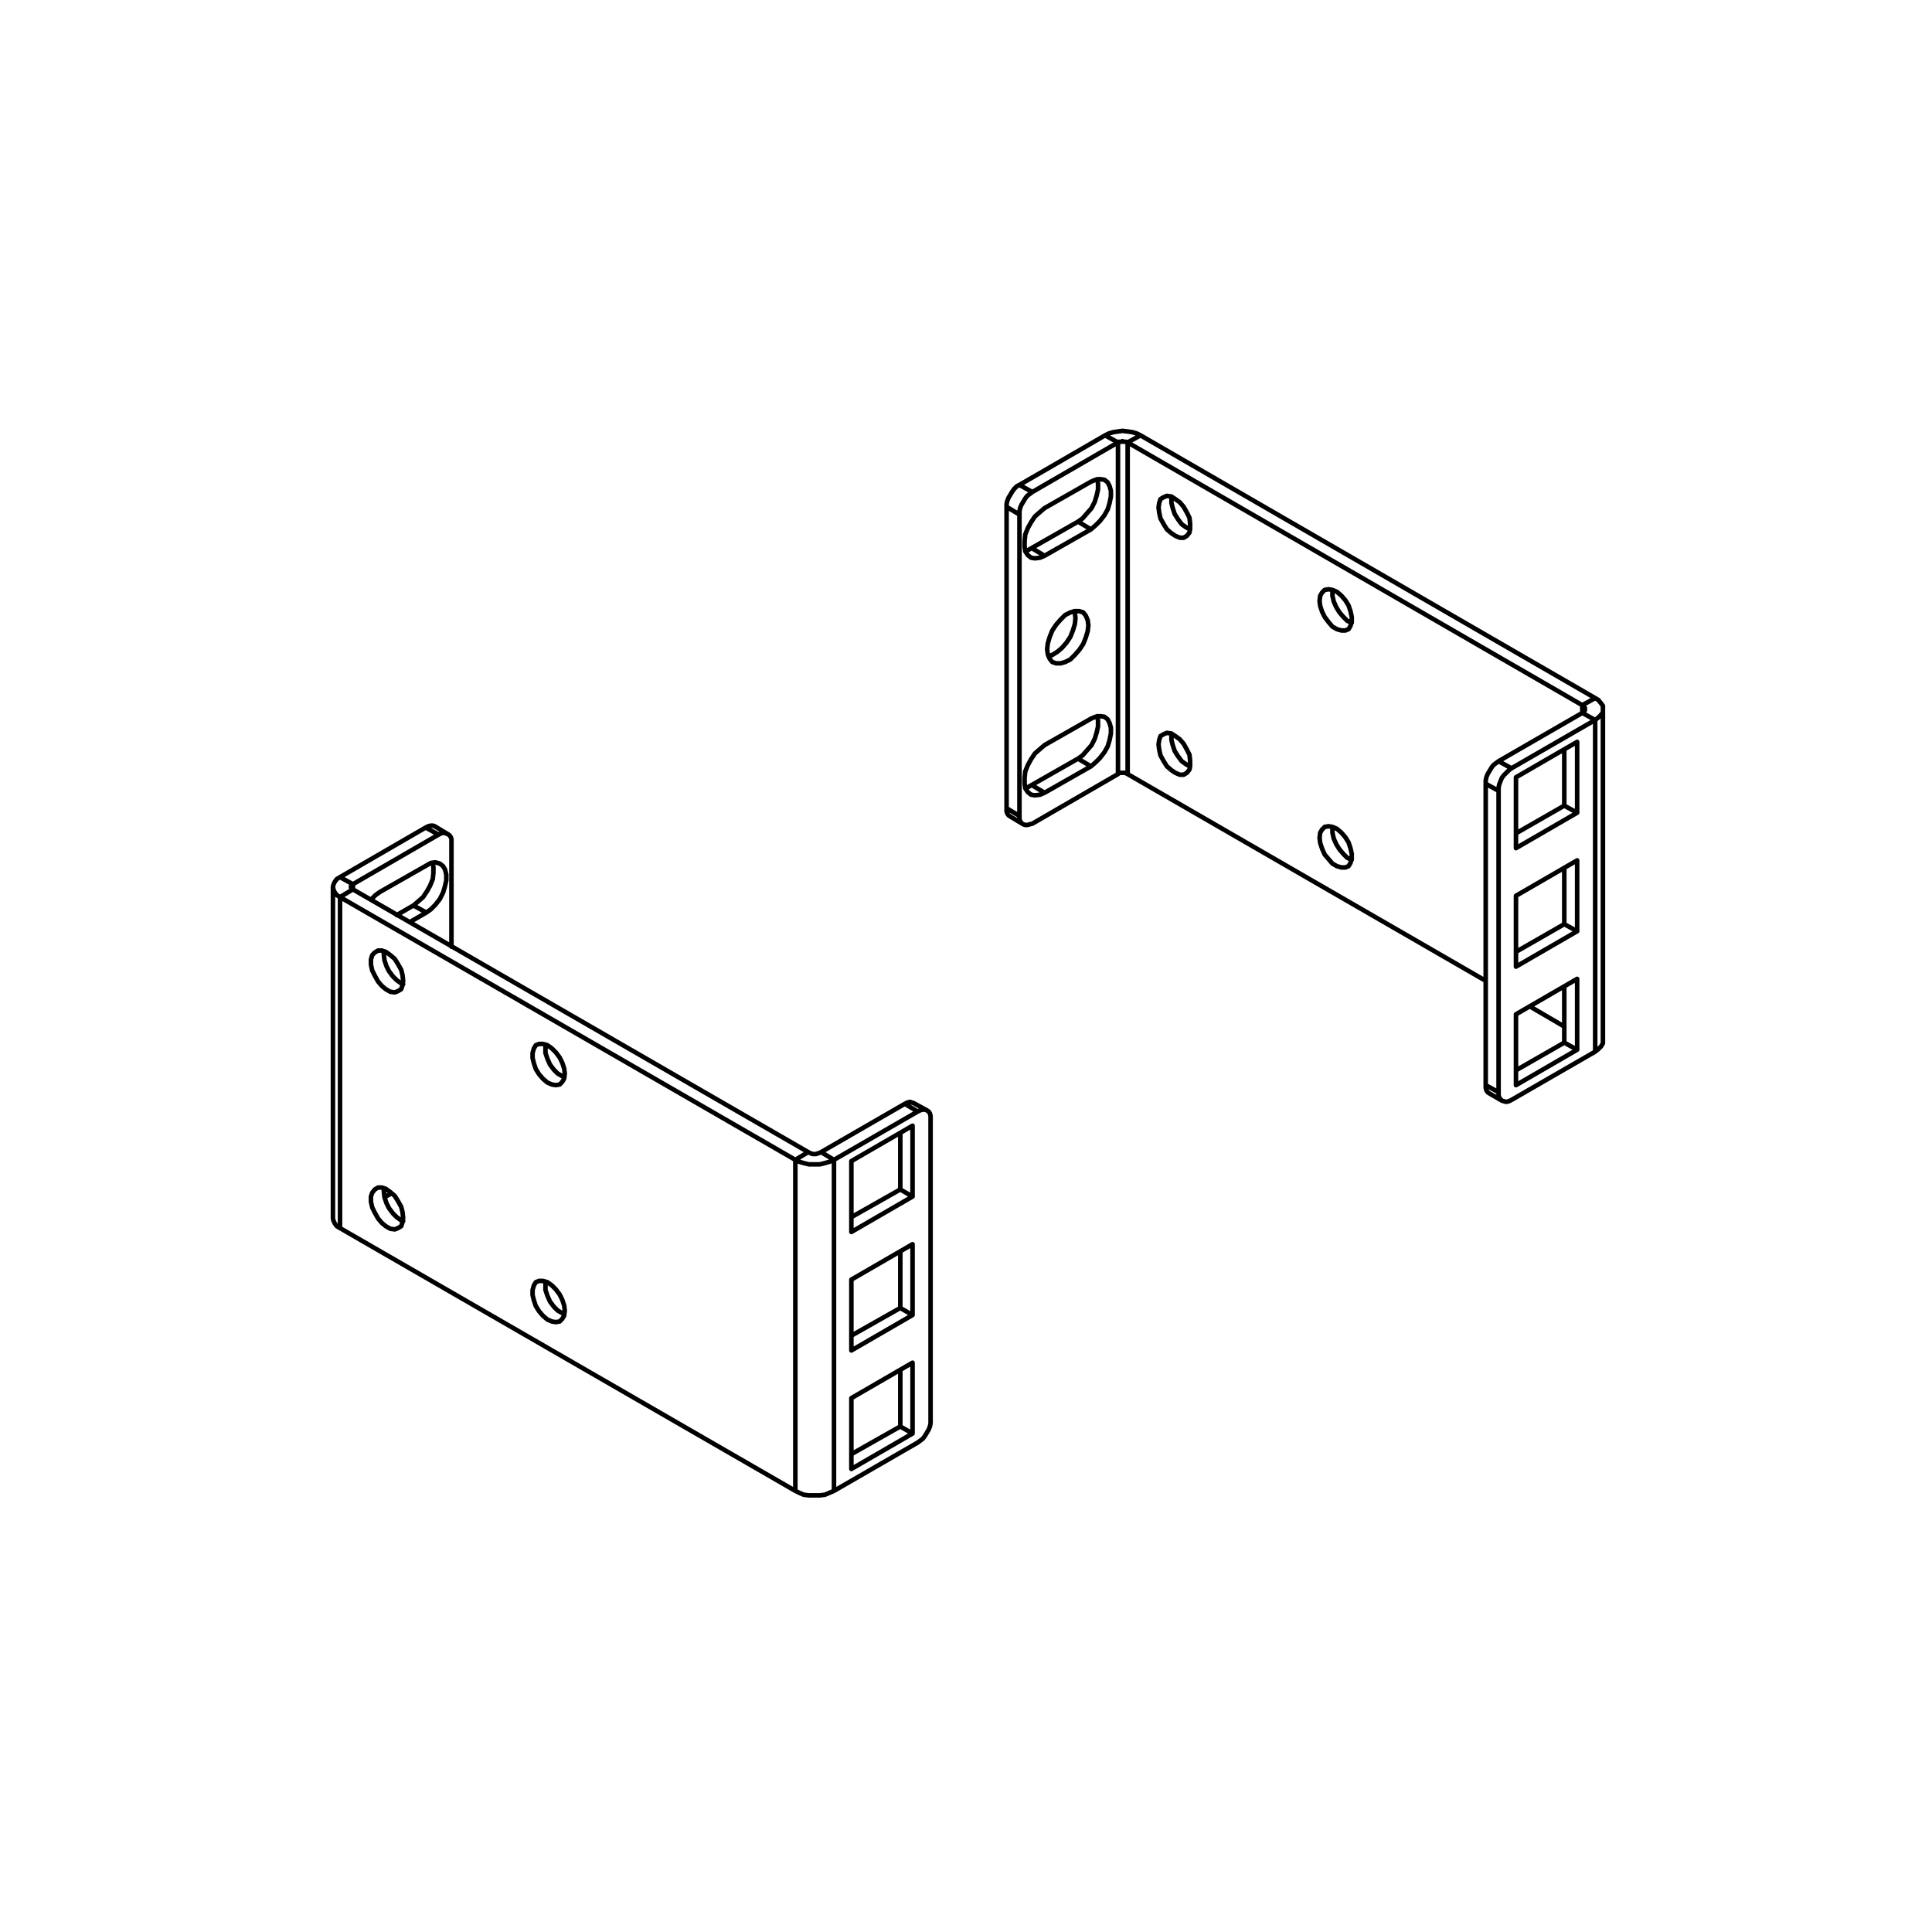 <?xml version="1.0" encoding="iso-8859-1"?>
<!-- Generator: Adobe Illustrator 27.5.0, SVG Export Plug-In . SVG Version: 6.00 Build 0)  -->
<svg version="1.2" baseProfile="tiny" id="Layer_1" xmlns="http://www.w3.org/2000/svg" xmlns:xlink="http://www.w3.org/1999/xlink"
	 x="0px" y="0px" viewBox="0 0 300 300" overflow="visible" xml:space="preserve">
<path fill="none" stroke="#000000" stroke-width="0.709" stroke-linecap="round" stroke-linejoin="round" stroke-miterlimit="10" d="
	M245.7,109.5v1.2 M54.8,138.1v-0.8 M170.4,111.2l0.1,0.7v0.9l-0.2,0.9l-0.3,1l-0.5,1l-0.7,0.8l-0.7,0.8l-0.7,0.5 M167.4,117.8
	l-7.2,4.1 M169.4,119l-2-1.2 M156.9,126.8L156.9,126.8l-0.3-0.2l-0.2-0.3l-0.1-0.3v-0.5 M184.8,119l-0.6-0.3l-0.7-0.5l-0.6-0.8
	l-0.5-0.8l-0.3-0.9l-0.2-0.8v-0.8v-0.2 M160.2,121.9l-0.7,0.4h-0.3 M162.2,123.1l-2-1.2 M166.8,94.9l0.1,0.2L167,96 M167,96
	l-0.1,0.9l-0.3,1l-0.4,1l-0.6,0.9l-0.7,0.8l-0.7,0.6l-0.8,0.5l-0.6,0.2 M209.9,133.5l-0.7-0.3l-0.6-0.6l-0.6-0.7l-0.5-0.8l-0.4-0.9
	l-0.2-0.9v-0.7v-0.2 M177.1,67.6l-0.6-0.3l-0.7-0.2l-0.7-0.1l-0.8-0.1l-0.7,0.1l-0.7,0.1l-0.7,0.2l-0.6,0.3 M175.1,68.7l-0.2-0.1
	h-0.2h-0.2l-0.2-0.1l-0.2,0.1h-0.2h-0.2l-0.1,0.1 M173.6,120.2l0.1-0.1l0.2-0.1h0.2h0.2h0.2h0.2l0.2,0.1l0.2,0.1 M170.4,74.4
	l0.1,0.7V76l-0.2,0.9l-0.3,1l-0.5,1l-0.7,0.8l-0.7,0.8l-0.7,0.5 M167.4,81l-7.2,4.1 M169.4,82.2l-2-1.2 M184.8,82.2l-0.6-0.3
	l-0.7-0.5l-0.6-0.8l-0.5-0.8l-0.3-0.9l-0.2-0.8v-0.8v-0.2 M160.2,85.1l-0.7,0.4h-0.3 M162.2,86.3l-2-1.2 M158.3,75.3l13.3-7.7
	 M173.6,68.7l-2-1.1 M156.3,125.5V78.7 M156.3,125.5l2,1.2 M158.3,79.9l-2-1.2 M158.3,75.3l2,1.1 M156.3,78.7v-0.4l0.1-0.5l0.2-0.5
	l0.3-0.5l0.3-0.5l0.3-0.4l0.4-0.4l0.4-0.2 M169,97.1l-0.1,0.9l-0.3,1l-0.4,1l-0.6,0.9l-0.7,0.8l-0.7,0.7l-0.8,0.4l-0.7,0.2H164
	l-0.6-0.2l-0.4-0.5l-0.3-0.7l-0.1-0.8l0.1-0.9l0.3-1l0.4-1L164,97l0.7-0.8l0.7-0.7l0.8-0.4l0.7-0.2h0.7l0.6,0.2l0.4,0.5l0.3,0.7
	L169,97.1 M162.2,86.3l-0.7,0.3l-0.8,0.1l-0.6-0.1l-0.5-0.4l-0.4-0.6l-0.1-0.7V84l0.1-1l0.4-1l0.5-0.9l0.6-0.9l0.8-0.7l0.7-0.6
	 M162.2,78.9l7.2-4.1 M169.4,74.8l0.7-0.3l0.7-0.1l0.7,0.1l0.5,0.4l0.3,0.6l0.2,0.7v0.9l-0.2,1l-0.3,1l-0.5,0.9l-0.7,0.9l-0.7,0.7
	l-0.7,0.6 M169.4,82.2l-7.2,4.1 M162.2,123.1l-0.7,0.3l-0.8,0.1l-0.6-0.1l-0.5-0.4l-0.4-0.6l-0.1-0.7v-0.9l0.1-1l0.4-1l0.5-0.9
	l0.6-0.9l0.8-0.7l0.7-0.6 M162.2,115.7l7.2-4.1 M169.4,111.6l0.7-0.3l0.7-0.1l0.7,0.1l0.5,0.4l0.3,0.6l0.2,0.7v0.9l-0.2,1l-0.3,1
	l-0.5,0.9l-0.7,0.9l-0.7,0.7l-0.7,0.6 M169.4,119l-7.2,4.1 M160.3,76.4l13.3-7.7 M160.3,76.4l-0.4,0.3l-0.4,0.3l-0.3,0.4l-0.3,0.5
	l-0.3,0.5l-0.2,0.5l-0.1,0.5v0.5 M158.3,126.7V79.9 M158.3,126.7v0.4l0.1,0.4l0.2,0.3l0.3,0.2l0.3,0.1h0.3l0.4-0.1l0.4-0.1
	 M173.6,120.2l-13.3,7.7 M173.6,68.7v51.5 M209.9,96.7l-0.7-0.3l-0.6-0.6l-0.6-0.7l-0.5-0.8l-0.4-0.9l-0.2-0.9v-0.8v-0.1
	 M242.9,161.9v-8.7 M235.4,166.2l7.5-4.3 M242.9,161.9l2,1.1 M231.3,169.8L231.3,169.8l-0.3-0.2l-0.2-0.3l-0.1-0.4v-0.4
	 M242.9,143.5v-8.7 M235.4,147.8l7.5-4.3 M242.9,143.5l2,1.1 M175.1,68.7l2-1.1 M177.1,67.6l70.6,40.8 M179.9,115.6l0.1,0.8l0.2,0.9
	l0.5,0.9l0.5,0.8l0.7,0.6l0.6,0.4l0.7,0.3h0.6l0.5-0.3l0.4-0.5l0.1-0.6v-0.8l-0.1-0.9l-0.4-0.8l-0.5-0.9l-0.6-0.7l-0.7-0.5l-0.6-0.4
	l-0.7-0.1l-0.5,0.2l-0.5,0.3l-0.2,0.6L179.9,115.6 M204.9,130.1l0.1,0.8l0.3,0.9l0.4,0.9l0.6,0.7l0.6,0.7l0.7,0.4l0.7,0.2h0.6
	l0.5-0.2l0.3-0.5l0.2-0.7v-0.7l-0.2-0.9l-0.3-0.9l-0.5-0.8l-0.6-0.7l-0.7-0.6l-0.7-0.3l-0.6-0.1l-0.6,0.1l-0.4,0.4l-0.3,0.5
	L204.9,130.1 M179.9,78.8l0.1,0.8l0.2,0.9l0.5,0.9l0.5,0.8l0.7,0.6l0.6,0.4l0.7,0.3h0.6l0.5-0.3l0.4-0.5l0.1-0.6v-0.8l-0.1-0.9
	l-0.4-0.8l-0.5-0.9l-0.6-0.7l-0.7-0.5l-0.6-0.4l-0.7-0.1l-0.5,0.2l-0.5,0.3l-0.2,0.6L179.9,78.8 M204.9,93.3l0.1,0.8l0.3,0.9
	l0.4,0.8l0.6,0.8l0.6,0.7l0.7,0.4l0.7,0.2h0.6l0.5-0.2l0.3-0.5l0.2-0.7v-0.7l-0.2-0.9l-0.3-0.9l-0.5-0.8l-0.6-0.7l-0.7-0.6l-0.7-0.3
	l-0.6-0.1l-0.6,0.1l-0.4,0.4l-0.3,0.5L204.9,93.3 M175.1,68.7l70.6,40.8 M175.1,120.2V68.7 M230.7,152.3l-55.6-32.1 M242.9,159.4
	l-5.3-3.1 M245.7,109.5l2-1.1 M245.7,110.7l0.2-0.2l0.1-0.1l0.1-0.1v-0.2v-0.2l-0.1-0.1l-0.1-0.2l-0.2-0.1 M248.9,161.5v0.5
	l-0.3,0.5l-0.4,0.4l-0.5,0.4 M247.7,111.8l0.5-0.4l0.4-0.4l0.3-0.4v-0.5v-0.5l-0.3-0.4l-0.4-0.5l-0.5-0.3 M242.9,125.1v-8.7
	 M235.4,129.4l7.5-4.3 M242.9,125.1l2,1.1 M245.7,110.7l-13,7.5 M245.7,110.7l2,1.1 M230.7,121.7v46.8 M230.7,168.5l2,1.1
	 M244.9,144.6v-11 M235.4,150.1l9.5-5.5 M235.4,139.1v11 M244.9,133.6l-9.5,5.5 M244.9,126.2v-11 M235.4,131.7l9.5-5.5 M235.4,120.7
	v11 M244.9,115.2l-9.5,5.5 M244.9,163v-11 M235.4,168.5l9.5-5.5 M235.4,157.5v11 M244.9,152l-9.5,5.5 M232.7,122.8v46.8
	 M232.7,169.6v0.5l0.1,0.3l0.2,0.3l0.2,0.2l0.3,0.1l0.4,0.1l0.4-0.1l0.4-0.2 M234.7,170.8l13-7.5 M247.7,163.3v-51.5 M247.7,111.8
	l-13,7.5 M232.7,122.8l-2-1.1 M234.7,119.3l-0.4,0.3l-0.4,0.4l-0.4,0.4l-0.3,0.4l-0.2,0.5l-0.2,0.5l-0.1,0.5v0.5 M232.7,118.2l2,1.1
	 M230.7,121.7v-0.5l0.1-0.5l0.2-0.5l0.3-0.5l0.3-0.5l0.3-0.4l0.4-0.3l0.4-0.3 M62.6,189.6l-0.3-0.1l-0.7-0.5l-0.6-0.6l-0.6-0.8
	l-0.4-0.8l-0.3-0.9l-0.1-0.9 M59.6,185v-0.5 M67.2,134l0.1,0.6v0.9l-0.1,1l-0.4,1l-0.5,0.9l-0.6,0.9l-0.8,0.7l-0.7,0.6 M64.2,140.6
	l-2.6,1.5 M66.2,141.7l-2-1.1 M66.1,128.5l0.4-0.2l0.4-0.1h0.3l0.3,0.1 M66.2,134.4l0.7-0.4l0.7-0.1l0.7,0.2l0.5,0.4l0.3,0.5
	l0.2,0.8v0.9l-0.2,0.9l-0.3,1l-0.5,1l-0.7,0.9l-0.7,0.7l-0.7,0.5 M66.2,141.7l-2.6,1.5 M57.6,139.7l0.7-0.7l0.7-0.5 M59,138.5
	l7.2-4.1 M60.8,185.3l-1.1,0.6 M70.1,130.8V147 M70.1,130.8v-0.5L70,130l-0.2-0.3l-0.3-0.2l-0.3-0.1l-0.3-0.1l-0.4,0.1l-0.4,0.2
	 M54.8,137.3l13.3-7.7 M68.1,129.6l-2-1.1 M52.8,136.2l13.3-7.7 M87.6,204.1l-0.3-0.2l-0.7-0.4l-0.6-0.6l-0.6-0.8l-0.4-0.9l-0.3-0.9
	v-0.8 M84.7,199.5V199 M54.8,137.3L54.8,137.3l-0.2,0.2l-0.1,0.1v0.1v0.1l0.1,0.2l0.1,0.1h0.1 M54.8,137.3l-2-1.1 M52.8,136.2
	l-0.5,0.3l-0.3,0.4l-0.2,0.4l-0.1,0.4l0.1,0.5l0.2,0.4l0.3,0.4l0.5,0.3 M52.8,190.7l-0.5-0.3L52,190l-0.2-0.4l-0.1-0.4 M62.6,152.8
	l-0.3-0.1l-0.7-0.5l-0.6-0.6l-0.6-0.8L60,150l-0.3-0.9l-0.1-0.9 M59.6,148.2v-0.5 M139.8,221.5v-8.7 M132.2,225.8l7.6-4.3
	 M139.8,221.5l1.9,1.1 M87.6,167.3l-0.3-0.2l-0.7-0.4l-0.6-0.6l-0.6-0.8l-0.4-0.9l-0.3-0.9v-0.8 M84.7,162.7v-0.5 M139.8,203.1v-8.7
	 M132.2,207.4l7.6-4.3 M139.8,203.1l1.9,1.1 M139.8,184.7V176 M132.2,189l7.6-4.3 M139.8,184.7l1.9,1.1 M140.5,171.4l0.4-0.2
	l0.4-0.1l0.3,0.1l0.3,0.1 M142.5,172.6l-2-1.2 M140.5,171.4l-13,7.5 M132.2,198.7v11 M141.7,193.2l-9.5,5.5 M141.7,204.2v-11
	 M132.2,209.7l9.5-5.5 M132.2,217.1v11 M141.7,211.6l-9.5,5.5 M141.7,222.6v-11 M132.2,228.1l9.5-5.5 M132.2,180.3v11 M141.7,174.8
	l-9.5,5.5 M141.7,185.8v-11 M132.2,191.3l9.5-5.5 M144.5,220.5v-46.8 M144.5,173.7v-0.4l-0.1-0.4l-0.2-0.3l-0.3-0.2l-0.3-0.1h-0.3
	l-0.4,0.1l-0.4,0.2 M142.5,172.6l-13,7.5 M129.5,231.5l13-7.5 M142.5,224l0.4-0.3l0.4-0.3l0.3-0.4l0.3-0.5l0.3-0.5l0.2-0.5l0.1-0.5
	v-0.5 M54.8,138.1l-2,1.2 M125.5,178.9l-70.7-40.8 M62.6,152.3l-0.1-0.9l-0.2-0.8l-0.5-0.9l-0.5-0.8l-0.7-0.6l-0.7-0.5l-0.6-0.2
	h-0.6l-0.5,0.3l-0.4,0.4l-0.2,0.7v0.8l0.2,0.9l0.4,0.8l0.5,0.9l0.6,0.7l0.6,0.5l0.7,0.4l0.7,0.1l0.5-0.2l0.5-0.3l0.2-0.6L62.6,152.3
	 M87.7,166.7l-0.1-0.8l-0.3-0.9l-0.4-0.8l-0.6-0.8l-0.6-0.6l-0.7-0.5l-0.7-0.2h-0.6l-0.5,0.2l-0.3,0.5l-0.2,0.7v0.8l0.2,0.8l0.3,0.9
	l0.5,0.8l0.6,0.7l0.7,0.6l0.7,0.3l0.6,0.1l0.6-0.1l0.4-0.4l0.3-0.5L87.7,166.7 M62.6,189.1l-0.1-0.9l-0.2-0.8l-0.5-0.9l-0.5-0.8
	l-0.7-0.6l-0.7-0.5l-0.6-0.2h-0.6l-0.5,0.3l-0.4,0.5l-0.2,0.6v0.8l0.2,0.9l0.4,0.8l0.5,0.9l0.6,0.7l0.6,0.5l0.7,0.4l0.7,0.1l0.5-0.2
	l0.5-0.3l0.2-0.6L62.6,189.1 M87.7,203.5l-0.1-0.8l-0.3-0.9l-0.4-0.8l-0.6-0.8l-0.6-0.6l-0.7-0.5l-0.7-0.2h-0.6l-0.5,0.2l-0.3,0.5
	l-0.2,0.7v0.8l0.2,0.8l0.3,0.9l0.5,0.8l0.6,0.7l0.7,0.6l0.7,0.3l0.6,0.1l0.6-0.1l0.4-0.4l0.3-0.5L87.7,203.5 M52.8,139.3v51.4
	 M52.8,190.7l70.7,40.8 M123.5,180.1l-70.7-40.8 M125.5,178.9l0.2,0.1l0.2,0.1l0.3,0.1h0.3h0.2l0.3-0.1l0.3-0.1l0.2-0.1
	 M125.5,178.9l-2,1.2 M127.5,178.9l2,1.2 M129.5,180.1v51.4 M123.5,180.1l0.6,0.3l0.7,0.2l0.8,0.2h0.9h0.8l0.8-0.2l0.7-0.2l0.7-0.3
	 M123.5,180.1v51.4 M129.5,231.5l-0.7,0.3l-0.7,0.3l-0.8,0.1h-0.8h-0.9l-0.8-0.1l-0.7-0.3l-0.6-0.3 M156.9,126.8l2,1.2 M231.3,169.8
	l1.9,1.1 M248.9,161.5v-51.4 M69.5,129.5l-2-1.2 M51.7,137.7v51.5 M143.9,172.4l-2-1.1"/>
</svg>
